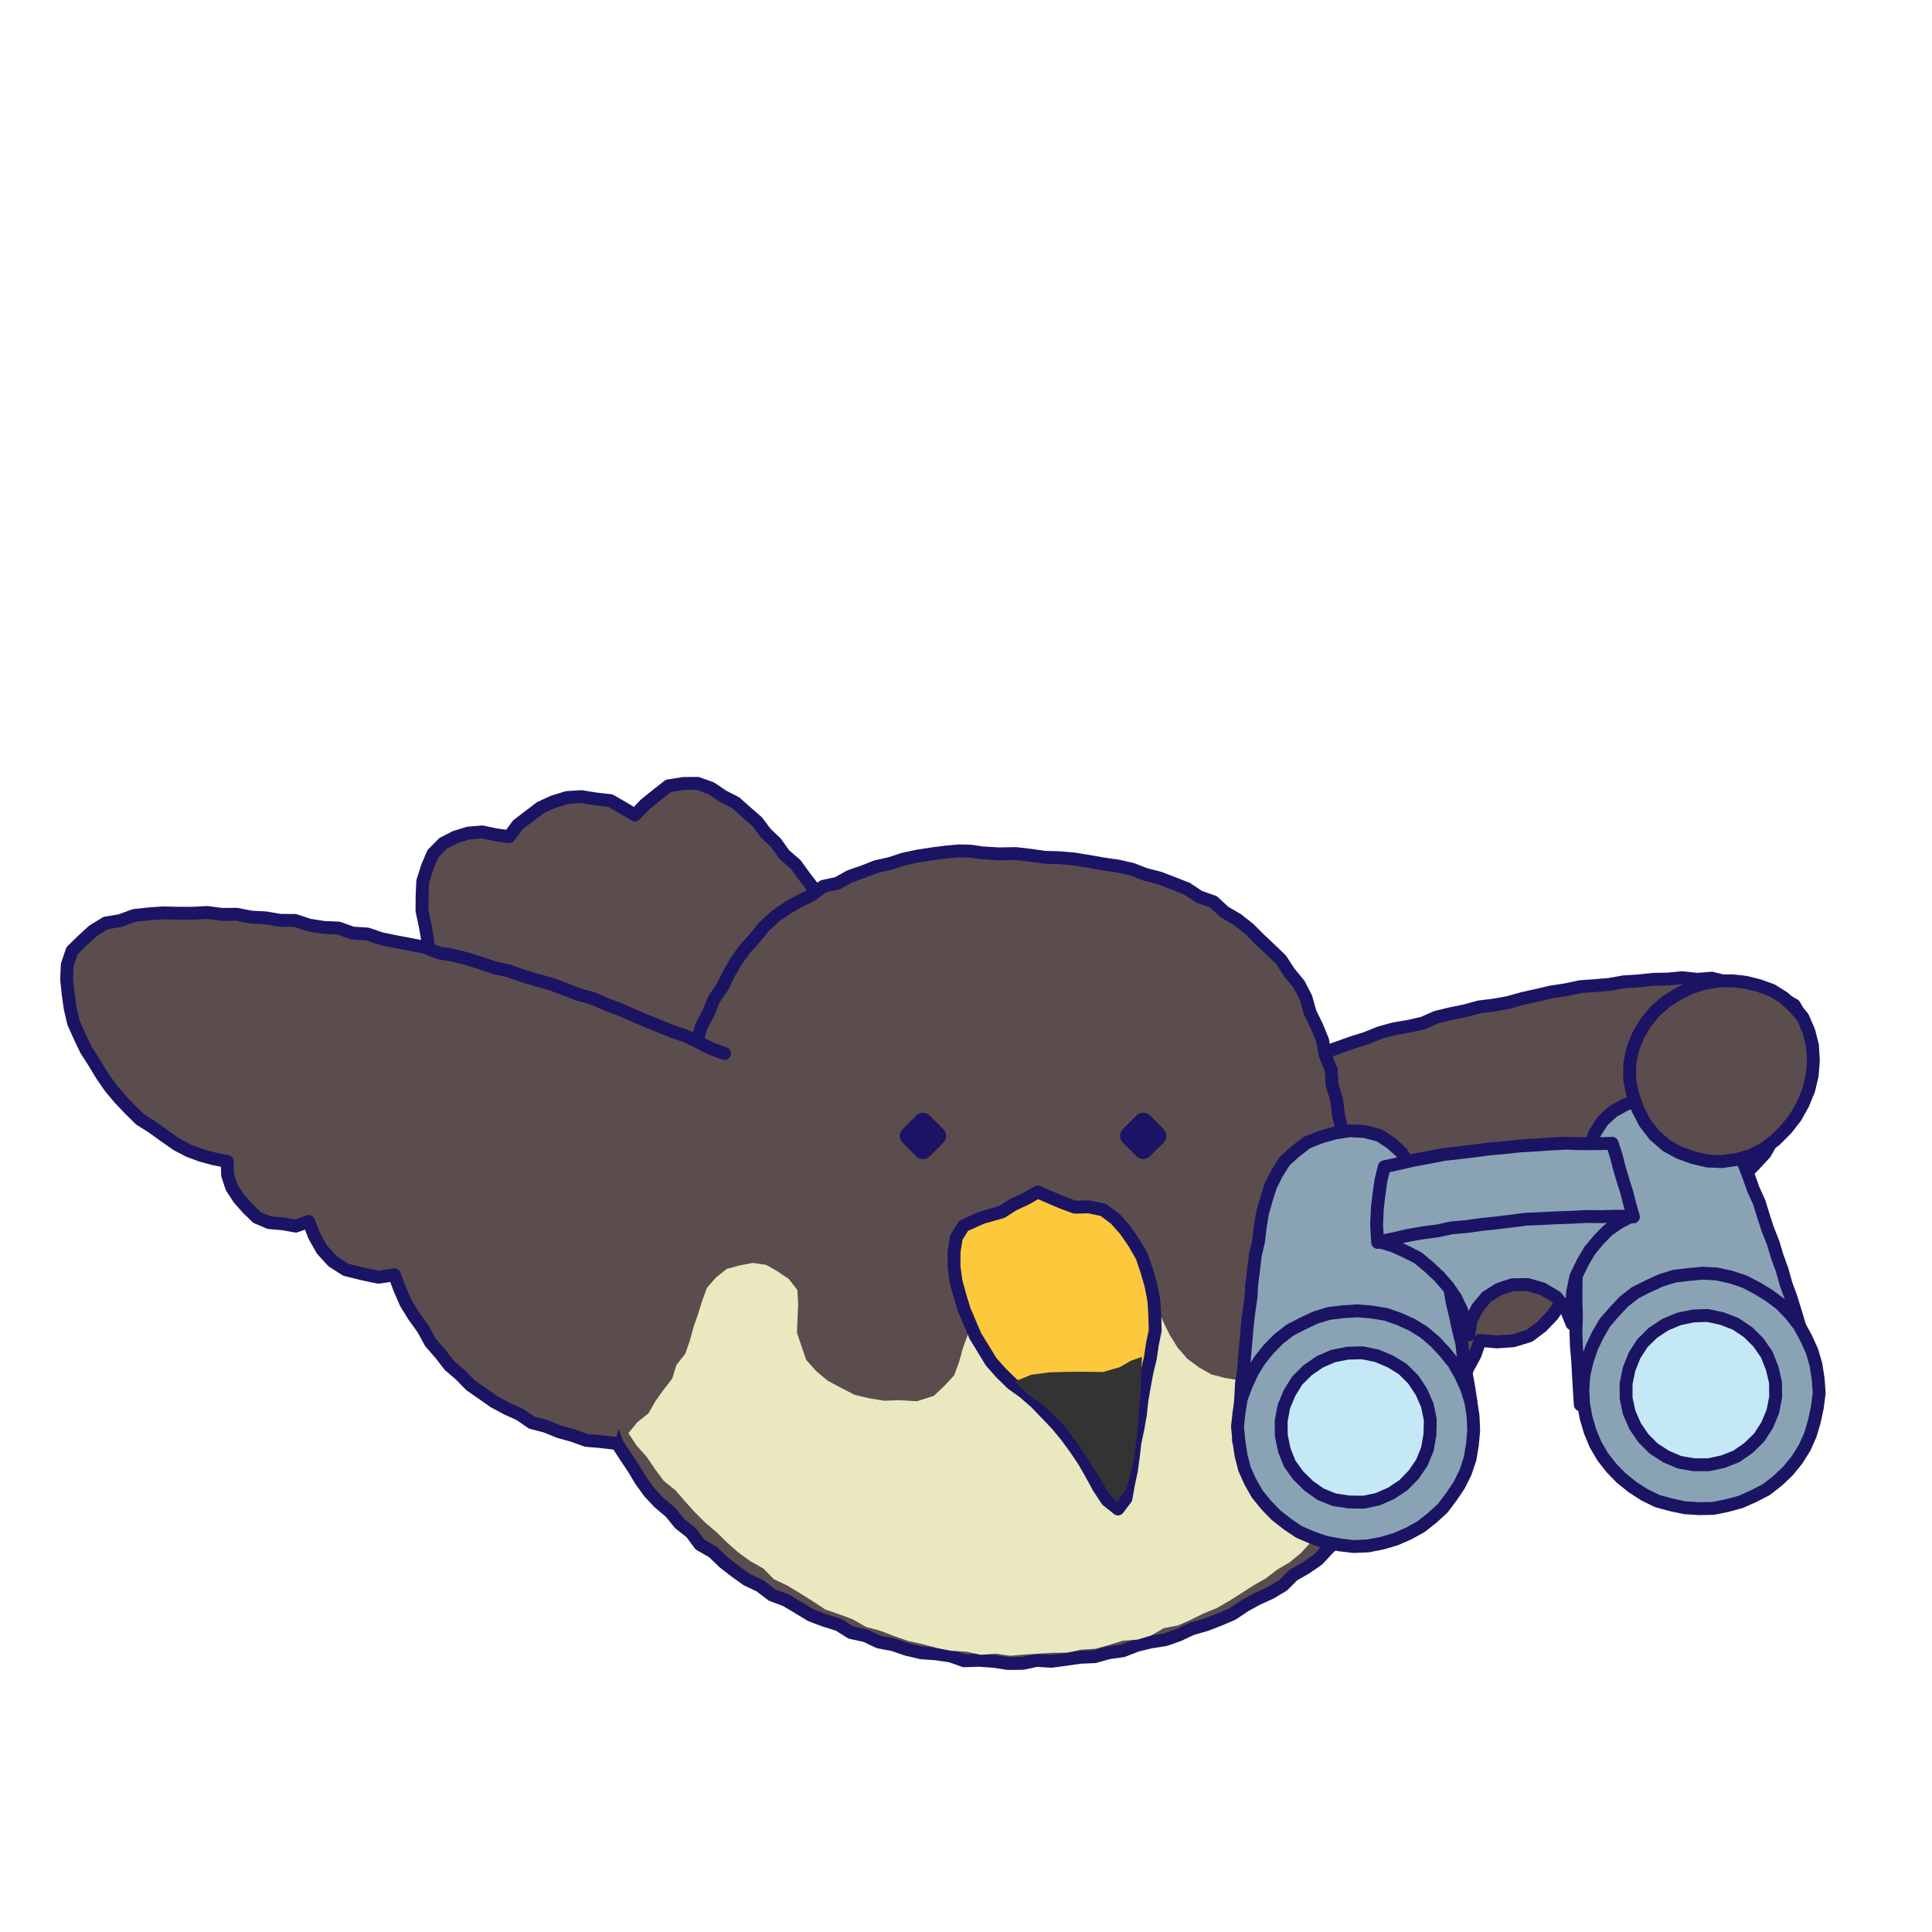 <svg width="150" height="150" viewBox="0 0 150 150" fill="none" xmlns="http://www.w3.org/2000/svg">
<path d="M89.34 86.926L90.4 86.606L91.34 86.026L92.34 85.576L93.39 85.226L94.39 84.746L95.38 84.276L96.44 83.936L97.47 83.536L98.54 83.146L99.61 82.766L100.69 82.426L101.75 82.016L102.84 81.716L103.91 81.326L104.98 80.946L106.07 80.606L107.13 80.176L108.22 79.876L109.35 79.686L110.46 79.436L111.51 78.976L112.62 78.706L113.74 78.476L114.84 78.176L115.98 78.036L117.1 77.836L118.2 77.526L119.32 77.276L120.43 77.016L121.56 76.846L122.68 76.606L123.82 76.526L124.96 76.426L126.08 76.226L127.22 76.156L128.35 76.036L129.48 76.016L130.62 75.906L131.76 76.036L132.9 75.946L134.02 76.226L135.16 76.236L136.26 76.526L137.34 76.916L138.32 77.476L139.31 78.036L139.87 79.016L140.34 80.056L140.55 81.186L140.46 82.336L140.16 83.446L139.8 84.526L139.48 85.636L138.93 86.646L138.36 87.646L137.61 88.526L137.05 89.526L136.27 90.376L135.46 91.186L134.69 92.036L133.74 92.706L132.82 93.386L131.87 94.036L130.87 94.326L129.93 94.766L128.95 95.076L127.92 95.286L127.9 96.366L127.57 97.336L127.07 98.216L126.5 99.076L125.65 99.696L124.69 100.106L123.67 100.296L122.64 100.196L121.64 100.116L121.2 101.156L120.52 102.136L119.69 102.996L118.73 103.716L117.49 104.096L116.21 104.186L114.92 104.066L114.52 105.196L113.95 106.246L113.52 107.376L112.9 108.406L112.09 109.306L111.35 110.246L110.59 111.056L109.86 111.906L109.05 112.676L108.08 113.236L107.2 113.916L106.27 114.536L105.32 115.116L104.28 115.536L103.25 115.946L102.21 116.366L101.13 116.636L100.02 116.786L98.95 117.026L97.87 117.256" fill="#5B4D4D"/>
<path d="M89.34 86.926L90.4 86.606L91.34 86.026L92.34 85.576L93.39 85.226L94.39 84.746L95.38 84.276L96.44 83.936L97.47 83.536L98.54 83.146L99.61 82.766L100.69 82.426L101.75 82.016L102.84 81.716L103.91 81.326L104.98 80.946L106.07 80.606L107.13 80.176L108.22 79.876L109.35 79.686L110.46 79.436L111.51 78.976L112.62 78.706L113.74 78.476L114.84 78.176L115.98 78.036L117.1 77.836L118.2 77.526L119.32 77.276L120.43 77.016L121.56 76.846L122.68 76.606L123.82 76.526L124.96 76.426L126.08 76.226L127.22 76.156L128.35 76.036L129.48 76.016L130.62 75.906L131.76 76.036L132.9 75.946L134.02 76.226L135.16 76.236L136.26 76.526L137.34 76.916L138.32 77.476L139.31 78.036L139.87 79.016L140.34 80.056L140.55 81.186L140.46 82.336L140.16 83.446L139.8 84.526L139.48 85.636L138.93 86.646L138.36 87.646L137.61 88.526L137.05 89.526L136.27 90.376L135.46 91.186L134.69 92.036L133.74 92.706L132.82 93.386L131.87 94.036L130.87 94.326L129.93 94.766L128.95 95.076L127.92 95.286L127.9 96.366L127.57 97.336L127.07 98.216L126.5 99.076L125.65 99.696L124.69 100.106L123.67 100.296L122.64 100.196L121.64 100.116L121.2 101.156L120.52 102.136L119.69 102.996L118.73 103.716L117.49 104.096L116.21 104.186L114.92 104.066L114.52 105.196L113.95 106.246L113.52 107.376L112.9 108.406L112.09 109.306L111.35 110.246L110.59 111.056L109.86 111.906L109.05 112.676L108.08 113.236L107.2 113.916L106.27 114.536L105.32 115.116L104.28 115.536L103.25 115.946L102.21 116.366L101.13 116.636L100.02 116.786L98.95 117.026L97.87 117.256" stroke="#1B1464" stroke-linecap="round" stroke-linejoin="round"/>
<path d="M88.382 94.1L88.292 95.23L88.262 96.34L88.102 97.45L87.632 98.48L87.402 99.6L86.702 100.5L86.132 101.45L85.522 102.39L84.922 103.35L84.172 104.19L83.262 104.87L82.472 105.67L81.772 106.56L80.902 107.27L80.012 107.95L79.172 108.7L78.222 109.32L77.382 110.07L76.482 110.73L75.572 111.4L74.692 112.08L73.832 112.8L72.832 113.32L71.992 114.05L71.092 114.71L70.132 115.27L69.182 115.85L68.242 116.43L67.272 116.96L66.252 117.4L65.162 117.64L64.012 117.63L62.872 117.66L61.722 117.57L60.652 117.17L59.532 116.88L58.472 116.44L57.552 115.75L56.612 115.11L55.612 114.54L54.762 113.78L53.892 113.04L53.012 112.3L52.322 111.38L51.412 110.66L50.662 109.8L49.972 108.88L49.302 107.95L48.692 106.98L48.022 106.06L47.362 105.13L46.602 104.26L46.062 103.24L45.532 102.23L44.862 101.29L44.282 100.3L43.782 99.27L43.252 98.26L42.662 97.28L42.182 96.24L41.492 95.3L40.982 94.28L40.642 93.17L39.992 92.21L39.522 91.17L39.032 90.13L38.762 89L38.142 88.02L37.692 86.98L37.302 85.91L36.852 84.87L36.452 83.81L35.962 82.78L35.662 81.68L35.212 80.63L34.842 79.56L34.432 78.49L34.232 77.37L33.972 76.26L33.662 75.17L33.262 74.1L33.202 72.95L33.002 71.83L32.762 70.71L32.772 69.56L32.822 68.42L33.172 67.32L33.612 66.28L34.412 65.47L35.352 64.99L36.362 64.68L37.432 64.59L38.482 64.81L39.532 64.96L40.192 64.05L41.072 63.38L41.952 62.71L42.952 62.25L44.022 61.92L45.142 61.85L46.252 62.03L47.392 62.16L48.382 62.73L49.302 63.28L50.082 62.46L50.972 61.74L51.902 61.01L53.062 60.83L54.152 60.82L55.202 61.19L56.112 61.81L57.112 62.32L57.942 63.06L58.782 63.79L59.452 64.68L60.252 65.45L60.902 66.36L61.772 67.11L62.432 68.02L63.122 68.92L63.752 69.85L64.312 70.83L64.782 71.86L65.352 72.83L65.882 73.82L66.522 74.75L66.942 75.79L67.432 76.81L68.182 77.65L69.052 78.36L70.032 78.9L71.182 79.15L72.322 79.37L73.482 79.5L74.642 79.56L75.782 79.83L76.902 80.15L77.942 80.67L78.812 81.44L79.332 82.29L79.782 83.16L80.152 84.1L81.122 84.68L82.022 85.34L82.902 86.01L83.792 86.68L84.682 87.36L85.442 88.19L86.152 89.05L86.782 89.97L87.302 90.96L87.692 92L88.032 93.04L88.382 94.1Z" fill="#5B4D4D"/>
<path d="M88.382 94.1L88.292 95.23L88.262 96.34L88.102 97.45L87.632 98.48L87.402 99.6L86.702 100.5L86.132 101.45L85.522 102.39L84.922 103.35L84.172 104.19L83.262 104.87L82.472 105.67L81.772 106.56L80.902 107.27L80.012 107.95L79.172 108.7L78.222 109.32L77.382 110.07L76.482 110.73L75.572 111.4L74.692 112.08L73.832 112.8L72.832 113.32L71.992 114.05L71.092 114.71L70.132 115.27L69.182 115.85L68.242 116.43L67.272 116.96L66.252 117.4L65.162 117.64L64.012 117.63L62.872 117.66L61.722 117.57L60.652 117.17L59.532 116.88L58.472 116.44L57.552 115.75L56.612 115.11L55.612 114.54L54.762 113.78L53.892 113.04L53.012 112.3L52.322 111.38L51.412 110.66L50.662 109.8L49.972 108.88L49.302 107.95L48.692 106.98L48.022 106.06L47.362 105.13L46.602 104.26L46.062 103.24L45.532 102.23L44.862 101.29L44.282 100.3L43.782 99.27L43.252 98.26L42.662 97.28L42.182 96.24L41.492 95.3L40.982 94.28L40.642 93.17L39.992 92.21L39.522 91.17L39.032 90.13L38.762 89L38.142 88.02L37.692 86.98L37.302 85.91L36.852 84.87L36.452 83.81L35.962 82.78L35.662 81.68L35.212 80.63L34.842 79.56L34.432 78.49L34.232 77.37L33.972 76.26L33.662 75.17L33.262 74.1L33.202 72.95L33.002 71.83L32.762 70.71L32.772 69.56L32.822 68.42L33.172 67.32L33.612 66.28L34.412 65.47L35.352 64.99L36.362 64.68L37.432 64.59L38.482 64.81L39.532 64.96L40.192 64.05L41.072 63.38L41.952 62.71L42.952 62.25L44.022 61.92L45.142 61.85L46.252 62.03L47.392 62.16L48.382 62.73L49.302 63.28L50.082 62.46L50.972 61.74L51.902 61.01L53.062 60.83L54.152 60.82L55.202 61.19L56.112 61.81L57.112 62.32L57.942 63.06L58.782 63.79L59.452 64.68L60.252 65.45L60.902 66.36L61.772 67.11L62.432 68.02L63.122 68.92L63.752 69.85L64.312 70.83L64.782 71.86L65.352 72.83L65.882 73.82L66.522 74.75L66.942 75.79L67.432 76.81L68.182 77.65L69.052 78.36L70.032 78.9L71.182 79.15L72.322 79.37L73.482 79.5L74.642 79.56L75.782 79.83L76.902 80.15L77.942 80.67L78.812 81.44L79.332 82.29L79.782 83.16L80.152 84.1L81.122 84.68L82.022 85.34L82.902 86.01L83.792 86.68L84.682 87.36L85.442 88.19L86.152 89.05L86.782 89.97L87.302 90.96L87.692 92L88.032 93.04L88.382 94.1Z" stroke="#1B1464" stroke-linecap="round" stroke-linejoin="round"/>
<path d="M108.479 110.712L108.419 111.852L108.019 112.903L107.549 113.922L107.259 115.022L106.699 115.992L106.019 116.892L105.319 117.763L104.689 118.693L103.899 119.492L103.089 120.263L102.319 121.092L101.389 121.733L100.409 122.292L99.609 123.092L98.639 123.672L97.619 124.132L96.639 124.672L95.699 125.303L94.659 125.752L93.609 126.153L92.529 126.462L91.509 126.943L90.449 127.312L89.329 127.483L88.239 127.752L87.189 128.163L86.069 128.322L84.989 128.623L83.859 128.672L82.749 128.833L81.629 128.983L80.499 128.913L79.389 129.142L78.269 129.153L77.139 128.983L76.009 128.903L74.869 128.943L73.779 128.562L72.659 128.403L71.519 128.322L70.419 128.062L69.339 127.693L68.219 127.483L67.189 126.992L66.069 126.752L65.099 126.142L64.009 125.803L62.949 125.403L61.979 124.812L60.999 124.233L59.929 123.833L59.019 123.132L57.989 122.642L57.069 121.983L56.169 121.282L55.349 120.492L54.349 119.922L53.659 118.992L52.769 118.292L52.059 117.413L51.179 116.672L50.399 115.842L49.739 114.922L49.149 113.943L48.519 113.002L47.899 112.053L47.519 110.972L47.019 109.952L46.739 108.852L46.379 107.782L46.279 106.653L46.119 105.532L46.039 104.403L46.429 103.342L46.579 102.233L46.819 101.142L47.179 100.083L47.659 99.062L48.069 98.022L48.449 96.972L48.739 95.892L49.029 94.802L49.489 93.772L49.709 92.632L50.059 91.532L50.609 90.502L50.899 89.392L51.369 88.332L51.579 87.192L52.069 86.142L52.379 85.032L52.819 83.972L53.289 82.912L53.709 81.843L54.129 80.782L54.459 79.672L54.999 78.653L55.429 77.582L56.089 76.623L56.589 75.603L57.169 74.603L57.839 73.672L58.609 72.823L59.329 71.933L60.169 71.162L61.109 70.502L62.059 69.972L63.029 69.483L63.919 68.812L65.009 68.582L65.969 68.043L67.009 67.683L68.029 67.282L69.099 67.043L70.139 66.703L71.219 66.472L72.299 66.302L73.379 66.162L74.459 66.062L75.349 66.082L76.229 66.213L77.539 66.293L78.869 66.272L79.999 66.403L81.119 66.562L82.259 66.593L83.399 66.692L84.519 66.873L85.639 67.073L86.769 67.233L87.879 67.483L88.939 67.892L90.039 68.172L91.099 68.582L92.149 68.993L93.099 69.623L94.209 70.013L95.069 70.812L96.069 71.392L96.979 72.112L97.799 72.933L98.629 73.713L99.459 74.513L100.099 75.502L100.859 76.422L101.399 77.472L101.719 78.623L102.239 79.683L102.689 80.782L102.899 81.953L103.349 83.052L103.429 84.252L103.779 85.392L103.919 86.562L104.189 87.703L104.359 88.862L104.699 89.993L104.869 91.153L104.929 92.332L105.039 93.493L105.249 94.653L105.489 95.812V97.002L105.609 98.153L106.139 99.082L106.629 100.072L107.159 101.042L107.459 102.112L107.869 103.132L108.169 104.182L108.309 105.282L108.699 106.333L108.759 107.432L108.689 108.532L108.729 109.642L108.479 110.712Z" fill="#5B4D4D"/>
<path d="M108.479 110.712L108.419 111.852L108.019 112.903L107.549 113.922L107.259 115.022L106.699 115.992L106.019 116.892L105.319 117.763L104.689 118.693L103.899 119.492L103.089 120.263L102.319 121.092L101.389 121.733L100.409 122.292L99.609 123.092L98.639 123.672L97.619 124.132L96.639 124.672L95.699 125.303L94.659 125.752L93.609 126.153L92.529 126.462L91.509 126.943L90.449 127.312L89.329 127.483L88.239 127.752L87.189 128.163L86.069 128.322L84.989 128.623L83.859 128.672L82.749 128.833L81.629 128.983L80.499 128.913L79.389 129.142L78.269 129.153L77.139 128.983L76.009 128.903L74.869 128.943L73.779 128.562L72.659 128.403L71.519 128.322L70.419 128.062L69.339 127.693L68.219 127.483L67.189 126.992L66.069 126.752L65.099 126.142L64.009 125.803L62.949 125.403L61.979 124.812L60.999 124.233L59.929 123.833L59.019 123.132L57.989 122.642L57.069 121.983L56.169 121.282L55.349 120.492L54.349 119.922L53.659 118.992L52.769 118.292L52.059 117.413L51.179 116.672L50.399 115.842L49.739 114.922L49.149 113.943L48.519 113.002L47.899 112.053L47.519 110.972L47.019 109.952L46.739 108.852L46.379 107.782L46.279 106.653L46.119 105.532L46.039 104.403L46.429 103.342L46.579 102.233L46.819 101.142L47.179 100.083L47.659 99.062L48.069 98.022L48.449 96.972L48.739 95.892L49.029 94.802L49.489 93.772L49.709 92.632L50.059 91.532L50.609 90.502L50.899 89.392L51.369 88.332L51.579 87.192L52.069 86.142L52.379 85.032L52.819 83.972L53.289 82.912L53.709 81.843L54.129 80.782L54.459 79.672L54.999 78.653L55.429 77.582L56.089 76.623L56.589 75.603L57.169 74.603L57.839 73.672L58.609 72.823L59.329 71.933L60.169 71.162L61.109 70.502L62.059 69.972L63.029 69.483L63.919 68.812L65.009 68.582L65.969 68.043L67.009 67.683L68.029 67.282L69.099 67.043L70.139 66.703L71.219 66.472L72.299 66.302L73.379 66.162L74.459 66.062L75.349 66.082L76.229 66.213L77.539 66.293L78.869 66.272L79.999 66.403L81.119 66.562L82.259 66.593L83.399 66.692L84.519 66.873L85.639 67.073L86.769 67.233L87.879 67.483L88.939 67.892L90.039 68.172L91.099 68.582L92.149 68.993L93.099 69.623L94.209 70.013L95.069 70.812L96.069 71.392L96.979 72.112L97.799 72.933L98.629 73.713L99.459 74.513L100.099 75.502L100.859 76.422L101.399 77.472L101.719 78.623L102.239 79.683L102.689 80.782L102.899 81.953L103.349 83.052L103.429 84.252L103.779 85.392L103.919 86.562L104.189 87.703L104.359 88.862L104.699 89.993L104.869 91.153L104.929 92.332L105.039 93.493L105.249 94.653L105.489 95.812V97.002L105.609 98.153L106.139 99.082L106.629 100.072L107.159 101.042L107.459 102.112L107.869 103.132L108.169 104.182L108.309 105.282L108.699 106.333L108.759 107.432L108.689 108.532L108.729 109.642L108.479 110.712Z" stroke="#1B1464" stroke-linecap="round" stroke-linejoin="round"/>
<path d="M56.252 81.794L55.212 81.414L54.232 80.914L53.242 80.434L52.192 80.084L51.172 79.664L50.152 79.254L49.132 78.814L48.122 78.374L47.062 77.974L46.022 77.514L44.922 77.214L43.862 76.804L42.802 76.404L41.702 76.104L40.612 75.774L39.542 75.394L38.422 75.144L37.352 74.784L36.272 74.444L35.162 74.164L34.042 73.974L32.972 73.544L31.852 73.324L30.732 73.114L29.612 72.884L28.522 72.514L27.372 72.444L26.282 72.054L25.132 72.004L24.002 71.824L22.912 71.464L21.752 71.454L20.632 71.264L19.492 71.204L18.372 70.984L17.232 70.994L16.102 70.844L14.962 70.904H13.822L12.682 70.874L11.552 70.954L10.422 71.074L9.342 71.474L8.212 71.664L7.232 72.264L6.402 73.024L5.592 73.814L5.222 74.904L5.172 76.044L5.292 77.174L5.452 78.304L5.712 79.414L6.182 80.464L6.672 81.494L7.292 82.464L7.882 83.444L8.542 84.394L9.272 85.274L10.062 86.104L10.882 86.914L11.862 87.534L12.792 88.204L13.732 88.864L14.652 89.344L15.622 89.704L16.622 89.974L17.642 90.174L17.672 91.234L17.992 92.204L18.552 93.054L19.212 93.804L19.952 94.524L20.902 94.924L21.932 95.014L22.962 95.194L23.962 94.834L24.422 95.994L25.012 97.034L25.832 97.934L26.852 98.584L28.102 98.894L29.382 99.164L30.622 98.974L31.032 100.074L31.512 101.174L32.142 102.194L32.842 103.164L33.422 104.224L34.212 105.134L34.892 106.014L35.742 106.744L36.522 107.544L37.442 108.184L38.352 108.824L39.332 109.354L40.352 109.814L41.282 110.454L42.362 110.734L43.392 111.154L44.472 111.454L45.522 111.834L46.632 111.924L47.722 112.054" fill="#5B4D4D"/>
<path d="M56.252 81.794L55.212 81.414L54.232 80.914L53.242 80.434L52.192 80.084L51.172 79.664L50.152 79.254L49.132 78.814L48.122 78.374L47.062 77.974L46.022 77.514L44.922 77.214L43.862 76.804L42.802 76.404L41.702 76.104L40.612 75.774L39.542 75.394L38.422 75.144L37.352 74.784L36.272 74.444L35.162 74.164L34.042 73.974L32.972 73.544L31.852 73.324L30.732 73.114L29.612 72.884L28.522 72.514L27.372 72.444L26.282 72.054L25.132 72.004L24.002 71.824L22.912 71.464L21.752 71.454L20.632 71.264L19.492 71.204L18.372 70.984L17.232 70.994L16.102 70.844L14.962 70.904H13.822L12.682 70.874L11.552 70.954L10.422 71.074L9.342 71.474L8.212 71.664L7.232 72.264L6.402 73.024L5.592 73.814L5.222 74.904L5.172 76.044L5.292 77.174L5.452 78.304L5.712 79.414L6.182 80.464L6.672 81.494L7.292 82.464L7.882 83.444L8.542 84.394L9.272 85.274L10.062 86.104L10.882 86.914L11.862 87.534L12.792 88.204L13.732 88.864L14.652 89.344L15.622 89.704L16.622 89.974L17.642 90.174L17.672 91.234L17.992 92.204L18.552 93.054L19.212 93.804L19.952 94.524L20.902 94.924L21.932 95.014L22.962 95.194L23.962 94.834L24.422 95.994L25.012 97.034L25.832 97.934L26.852 98.584L28.102 98.894L29.382 99.164L30.622 98.974L31.032 100.074L31.512 101.174L32.142 102.194L32.842 103.164L33.422 104.224L34.212 105.134L34.892 106.014L35.742 106.744L36.522 107.544L37.442 108.184L38.352 108.824L39.332 109.354L40.352 109.814L41.282 110.454L42.362 110.734L43.392 111.154L44.472 111.454L45.522 111.834L46.632 111.924L47.722 112.054" stroke="#1B1464" stroke-linecap="round" stroke-linejoin="round"/>
<path d="M104.099 97.821L104.739 98.761L105.269 99.821L105.799 100.881L106.199 101.991L106.709 103.071L107.039 104.221L107.239 105.391L107.549 106.551L107.599 107.741L107.709 108.931L107.609 110.131L107.459 111.291L107.109 112.401L106.779 113.531L106.139 114.511L105.609 115.551L104.929 116.501L104.219 117.431L103.399 118.251L102.669 119.161L101.729 119.781L100.979 120.601L100.119 121.301L99.159 121.871L98.279 122.541L97.319 123.091L96.389 123.691L95.449 124.281L94.489 124.841L93.459 125.261L92.469 125.751L91.449 126.201L90.349 126.411L89.369 126.981L88.309 127.301L87.179 127.381L86.119 127.711L85.049 128.011L83.939 128.081L82.849 128.311L81.739 128.321L80.629 128.391L79.519 128.461L78.409 128.551L77.299 128.391L76.149 128.481L75.009 128.231L73.859 128.171L72.729 127.951L71.619 127.651L70.499 127.401L69.409 127.021L68.339 126.611L67.229 126.311L66.219 125.731L65.149 125.331L64.059 124.951L63.089 124.311L62.119 123.701L61.139 123.111L60.089 122.611L59.269 121.781L58.259 121.211L57.329 120.541L56.469 119.781L55.649 118.971L54.769 118.231L53.959 117.421L53.189 116.571L52.439 115.701L51.529 114.971L50.839 114.041L50.199 113.091L49.429 112.241L48.789 111.271L49.479 110.421L50.349 109.731L50.889 108.781L51.519 107.901L52.189 107.041L52.519 105.981L53.199 105.111L53.559 104.091L53.839 103.061L54.189 102.041L54.509 101.021L54.879 100.001L55.589 99.181L56.419 98.521L57.409 98.251L58.439 98.051L59.479 98.201L60.389 98.721L61.229 99.291L61.909 100.151L61.969 101.261L61.919 102.361L61.879 103.471L62.229 104.521L62.589 105.571L63.369 106.451L64.269 107.201L65.299 107.751L66.339 108.291L67.479 108.561L68.639 108.751L69.809 108.711L71.199 108.791L72.509 108.371L73.319 107.601L74.079 106.781L74.469 105.721L74.769 104.641L75.159 103.571L75.189 102.431L75.469 101.331L76.009 100.331L76.619 99.421L77.459 98.741L78.499 98.581L79.569 98.591L80.649 98.471L81.879 98.581L83.099 98.621L84.319 98.571H85.539L86.769 98.511L87.809 98.971L88.719 99.661L89.339 100.611L89.869 101.601L90.319 102.631L90.819 103.641L91.419 104.611L92.159 105.471L93.069 106.151L94.049 106.711L95.089 106.981L96.159 107.161L97.229 106.961L98.279 106.771L99.209 106.261L100.089 105.651L100.389 104.541L100.579 103.411L100.519 102.251L100.289 101.111L100.529 99.991L100.939 98.941L101.909 98.311L102.969 97.781L104.099 97.821Z" fill="#E9E8BF"/>
<path d="M71.659 87.148L70.613 88.195L71.66 89.242L72.706 88.195L71.659 87.148Z" fill="black"/>
<path d="M71.659 87.148L70.613 88.195L71.66 89.242L72.706 88.195L71.659 87.148Z" stroke="#1B1464" stroke-width="1.5" stroke-linecap="round" stroke-linejoin="round"/>
<path d="M88.761 87.141L87.715 88.188L88.761 89.234L89.808 88.188L88.761 87.141Z" fill="black"/>
<path d="M88.761 87.141L87.715 88.188L88.761 89.234L89.808 88.188L88.761 87.141Z" stroke="#1B1464" stroke-width="1.5" stroke-linecap="round" stroke-linejoin="round"/>
<path d="M86.8 117.157L85.96 116.487L85.31 115.507L84.75 114.477L84.16 113.447L83.5 112.467L82.8 111.507L82.05 110.597L81.24 109.747L80.42 108.897L79.53 108.117L78.57 107.427L77.73 106.607L76.95 105.727L76.34 104.727L75.74 103.747L75.29 102.707L74.85 101.657L74.52 100.567L74.22 99.467L74.07 98.327V97.197L74.25 96.077L74.82 95.167L76.23 94.537L77.78 94.097L78.69 93.517L79.66 93.067L80.57 92.547L81.52 92.957L82.48 93.367L83.46 93.727L84.54 93.697L85.66 93.937L86.61 94.647L87.39 95.537L88.06 96.517L88.66 97.557L89.04 98.687L89.37 99.827L89.59 101.007L89.66 102.197L89.69 103.297L89.47 104.367L89.31 105.457L89.05 106.527L88.85 107.607L88.66 108.697L88.54 109.807L88.35 110.897L88.12 111.977L87.99 113.077L87.84 114.177L87.61 115.257L87.42 116.337L86.8 117.157Z" fill="#FBC93B"/>
<path d="M86.8 117.157L85.96 116.487L85.31 115.507L84.75 114.477L84.16 113.447L83.5 112.467L82.8 111.507L82.05 110.597L81.24 109.747L80.42 108.897L79.53 108.117L78.57 107.427L77.73 106.607L76.95 105.727L76.34 104.727L75.74 103.747L75.29 102.707L74.85 101.657L74.52 100.567L74.22 99.467L74.07 98.327V97.197L74.25 96.077L74.82 95.167L76.23 94.537L77.78 94.097L78.69 93.517L79.66 93.067L80.57 92.547L81.52 92.957L82.48 93.367L83.46 93.727L84.54 93.697L85.66 93.937L86.61 94.647L87.39 95.537L88.06 96.517L88.66 97.557L89.04 98.687L89.37 99.827L89.59 101.007L89.66 102.197L89.69 103.297L89.47 104.367L89.31 105.457L89.05 106.527L88.85 107.607L88.66 108.697L88.54 109.807L88.35 110.897L88.12 111.977L87.99 113.077L87.84 114.177L87.61 115.257L87.42 116.337L86.8 117.157Z" stroke="#1B1464" stroke-linecap="round" stroke-linejoin="round"/>
<path d="M86.947 106.145L87.782 105.655L88.661 105.344L88.594 106.779L88.561 108.081L88.449 109.361L88.36 110.63L88.216 111.899L88.049 113.167L87.793 114.425L87.437 115.649L86.702 116.606L85.934 115.705L85.322 114.625L84.643 113.568L83.953 112.511L83.308 111.587L82.618 110.697L81.839 109.884L80.826 108.961L79.702 108.182L78.801 107.247L80.069 106.735L81.505 106.546L82.885 106.512L84.254 106.501L85.634 106.523L86.947 106.145Z" fill="#333333"/>
<path d="M122.542 95.481L122.492 96.611L122.402 97.741L122.372 98.881L122.362 100.011V101.141L122.392 102.271L122.352 103.401L122.392 104.531L122.492 105.661L122.552 106.801L122.622 107.931L122.692 109.061L123.332 108.151L124.052 107.271L124.872 106.481L125.782 105.811L126.722 105.171L127.682 104.571L128.752 104.191L129.832 103.821L130.962 103.671L132.042 103.531L133.142 103.521L134.222 103.671L135.292 103.891L136.312 104.291L137.312 104.701L138.272 105.201L139.222 105.731L140.042 106.451L140.892 107.141L140.612 106.061L140.302 104.991L139.932 103.931L139.692 102.841L139.372 101.771L139.042 100.711L138.662 99.671L138.362 98.591L137.982 97.551L137.662 96.481L137.252 95.451L136.912 94.401L136.582 93.341L136.122 92.321L135.752 91.281L135.352 90.251L134.852 89.261L134.282 88.311L133.662 87.401L132.842 86.651L131.892 86.111L130.812 85.681L129.682 85.421L128.522 85.281L127.362 85.401L126.242 85.731L125.232 86.291L124.432 87.021L123.842 87.941L123.462 88.961L123.232 90.031L123.032 91.111L122.862 92.201L122.752 93.291L122.602 94.381L122.542 95.481Z" fill="#89A3B5"/>
<path d="M122.542 95.481L122.492 96.611L122.402 97.741L122.372 98.881L122.362 100.011V101.141L122.392 102.271L122.352 103.401L122.392 104.531L122.492 105.661L122.552 106.801L122.622 107.931L122.692 109.061L123.332 108.151L124.052 107.271L124.872 106.481L125.782 105.811L126.722 105.171L127.682 104.571L128.752 104.191L129.832 103.821L130.962 103.671L132.042 103.531L133.142 103.521L134.222 103.671L135.292 103.891L136.312 104.291L137.312 104.701L138.272 105.201L139.222 105.731L140.042 106.451L140.892 107.141L140.612 106.061L140.302 104.991L139.932 103.931L139.692 102.841L139.372 101.771L139.042 100.711L138.662 99.671L138.362 98.591L137.982 97.551L137.662 96.481L137.252 95.451L136.912 94.401L136.582 93.341L136.122 92.321L135.752 91.281L135.352 90.251L134.852 89.261L134.282 88.311L133.662 87.401L132.842 86.651L131.892 86.111L130.812 85.681L129.682 85.421L128.522 85.281L127.362 85.401L126.242 85.731L125.232 86.291L124.432 87.021L123.842 87.941L123.462 88.961L123.232 90.031L123.032 91.111L122.862 92.201L122.752 93.291L122.602 94.381L122.542 95.481Z" stroke="#1B1464" stroke-linecap="round" stroke-linejoin="round"/>
<path d="M111.62 96.639L111.9 97.739L112.23 98.819L112.54 99.909L112.73 101.029L112.99 102.129L113.23 103.229L113.5 104.329L113.62 105.459L113.83 106.579L114.03 107.699L114.2 108.819L114.31 109.939L113.53 109.159L112.63 108.459L111.66 107.879L110.64 107.389L109.59 106.959L108.51 106.589L107.39 106.449L106.25 106.349L105.11 106.379L104.04 106.529L102.98 106.779L101.92 107.069L100.92 107.509L100.02 108.119L99.1 108.699L98.24 109.369L97.49 110.169L96.8 110.999L96.16 111.869L96.23 110.759L96.25 109.639L96.33 108.529L96.39 107.409L96.56 106.309L96.64 105.199L96.74 104.089L96.83 102.979L96.96 101.879L97.12 100.779L97.19 99.669L97.33 98.569L97.46 97.469L97.71 96.389L97.84 95.279L98.02 94.189L98.32 93.129L98.65 92.079L99.15 91.089L99.73 90.159L100.54 89.429L101.46 88.709L102.55 88.279L103.67 87.959L104.82 87.789L105.98 87.859L107.11 88.159L108.02 88.759L108.83 89.499L109.39 90.439L109.85 91.439L110.25 92.459L110.66 93.479L111.02 94.519L111.37 95.569L111.62 96.639Z" fill="#89A3B5"/>
<path d="M111.62 96.639L111.9 97.739L112.23 98.819L112.54 99.909L112.73 101.029L112.99 102.129L113.23 103.229L113.5 104.329L113.62 105.459L113.83 106.579L114.03 107.699L114.2 108.819L114.31 109.939L113.53 109.159L112.63 108.459L111.66 107.879L110.64 107.389L109.59 106.959L108.51 106.589L107.39 106.449L106.25 106.349L105.11 106.379L104.04 106.529L102.98 106.779L101.92 107.069L100.92 107.509L100.02 108.119L99.1 108.699L98.24 109.369L97.49 110.169L96.8 110.999L96.16 111.869L96.23 110.759L96.25 109.639L96.33 108.529L96.39 107.409L96.56 106.309L96.64 105.199L96.74 104.089L96.83 102.979L96.96 101.879L97.12 100.779L97.19 99.669L97.33 98.569L97.46 97.469L97.71 96.389L97.84 95.279L98.02 94.189L98.32 93.129L98.65 92.079L99.15 91.089L99.73 90.159L100.54 89.429L101.46 88.709L102.55 88.279L103.67 87.959L104.82 87.789L105.98 87.859L107.11 88.159L108.02 88.759L108.83 89.499L109.39 90.439L109.85 91.439L110.25 92.459L110.66 93.479L111.02 94.519L111.37 95.569L111.62 96.639Z" stroke="#1B1464" stroke-linecap="round" stroke-linejoin="round"/>
<path d="M114.368 109.943L114.418 111.053L114.318 112.153L114.138 113.243L113.788 114.303L113.298 115.293L112.678 116.213L112.018 117.093L111.198 117.843L110.338 118.523L109.368 119.063L108.358 119.503L107.298 119.813L106.218 120.023L105.108 120.073L104.008 119.943L102.928 119.743L101.888 119.383L100.868 118.943L99.958 118.333L99.088 117.653L98.318 116.863L97.618 116.003L97.068 115.043L96.618 114.033L96.348 112.963L96.188 111.873L96.078 110.763L96.198 109.663L96.378 108.573L96.768 107.543L97.228 106.543L97.808 105.603L98.498 104.743L99.278 103.953L100.148 103.273L101.138 102.763L102.138 102.293L103.188 101.973L104.288 101.843L105.388 101.773L106.488 101.863L107.588 102.043L108.628 102.403L109.638 102.863L110.578 103.443L111.418 104.163L112.168 104.973L112.868 105.833L113.408 106.793L113.868 107.793L114.198 108.853L114.368 109.943Z" fill="#89A3B5"/>
<path d="M114.368 109.943L114.418 111.053L114.318 112.153L114.138 113.243L113.788 114.303L113.298 115.293L112.678 116.213L112.018 117.093L111.198 117.843L110.338 118.523L109.368 119.063L108.358 119.503L107.298 119.813L106.218 120.023L105.108 120.073L104.008 119.943L102.928 119.743L101.888 119.383L100.868 118.943L99.958 118.333L99.088 117.653L98.318 116.863L97.618 116.003L97.068 115.043L96.618 114.033L96.348 112.963L96.188 111.873L96.078 110.763L96.198 109.663L96.378 108.573L96.768 107.543L97.228 106.543L97.808 105.603L98.498 104.743L99.278 103.953L100.148 103.273L101.138 102.763L102.138 102.293L103.188 101.973L104.288 101.843L105.388 101.773L106.488 101.863L107.588 102.043L108.628 102.403L109.638 102.863L110.578 103.443L111.418 104.163L112.168 104.973L112.868 105.833L113.408 106.793L113.868 107.793L114.198 108.853L114.368 109.943Z" stroke="#1B1464" stroke-linecap="round" stroke-linejoin="round"/>
<path d="M111.049 110.231L111.019 111.371L110.829 112.491L110.399 113.551L109.759 114.491L108.959 115.311L108.009 115.941L106.969 116.401L105.859 116.631L104.719 116.611L103.589 116.441L102.529 116.011L101.599 115.351L100.789 114.551L100.129 113.631L99.709 112.571L99.479 111.451L99.469 110.321L99.679 109.201L100.119 108.151L100.719 107.181L101.529 106.381L102.469 105.731L103.509 105.281L104.629 105.061L105.779 105.031L106.899 105.261L107.949 105.701L108.919 106.301L109.729 107.111L110.359 108.061L110.819 109.111L111.049 110.231Z" fill="#C5E8F7"/>
<path d="M111.049 110.231L111.019 111.371L110.829 112.491L110.399 113.551L109.759 114.491L108.959 115.311L108.009 115.941L106.969 116.401L105.859 116.631L104.719 116.611L103.589 116.441L102.529 116.011L101.599 115.351L100.789 114.551L100.129 113.631L99.709 112.571L99.479 111.451L99.469 110.321L99.679 109.201L100.119 108.151L100.719 107.181L101.529 106.381L102.469 105.731L103.509 105.281L104.629 105.061L105.779 105.031L106.899 105.261L107.949 105.701L108.919 106.301L109.729 107.111L110.359 108.061L110.819 109.111L111.049 110.231Z" stroke="#1B1464" stroke-linecap="round" stroke-linejoin="round"/>
<path d="M141.161 107.052L141.241 108.152L141.101 109.252L140.871 110.332L140.561 111.392L140.111 112.402L139.521 113.342L138.821 114.202L138.021 114.962L137.151 115.642L136.171 116.152L135.161 116.602L134.101 116.892L133.021 117.112L131.911 117.132L130.811 117.062L129.731 116.832L128.671 116.542L127.671 116.052L126.741 115.452L125.881 114.762L125.111 113.972L124.431 113.102L123.871 112.142L123.451 111.122L123.141 110.062L122.941 108.972L122.891 107.872L122.971 106.762L123.221 105.692L123.571 104.642L124.051 103.642L124.601 102.692L125.321 101.862L126.081 101.052L126.951 100.372L127.941 99.872L128.941 99.412L130.001 99.082L131.101 98.952L132.201 98.852L133.301 98.912L134.391 99.152L135.441 99.502L136.421 100.012L137.351 100.582L138.241 101.242L139.011 102.042L139.691 102.912L140.221 103.882L140.681 104.892L140.991 105.952L141.161 107.052Z" fill="#89A3B5"/>
<path d="M141.161 107.052L141.241 108.152L141.101 109.252L140.871 110.332L140.561 111.392L140.111 112.402L139.521 113.342L138.821 114.202L138.021 114.962L137.151 115.642L136.171 116.152L135.161 116.602L134.101 116.892L133.021 117.112L131.911 117.132L130.811 117.062L129.731 116.832L128.671 116.542L127.671 116.052L126.741 115.452L125.881 114.762L125.111 113.972L124.431 113.102L123.871 112.142L123.451 111.122L123.141 110.062L122.941 108.972L122.891 107.872L122.971 106.762L123.221 105.692L123.571 104.642L124.051 103.642L124.601 102.692L125.321 101.862L126.081 101.052L126.951 100.372L127.941 99.872L128.941 99.412L130.001 99.082L131.101 98.952L132.201 98.852L133.301 98.912L134.391 99.152L135.441 99.502L136.421 100.012L137.351 100.582L138.241 101.242L139.011 102.042L139.691 102.912L140.221 103.882L140.681 104.892L140.991 105.952L141.161 107.052Z" stroke="#1B1464" stroke-linecap="round" stroke-linejoin="round"/>
<path d="M137.85 107.333L137.86 108.473L137.64 109.603L137.2 110.653L136.58 111.613L135.76 112.413L134.83 113.063L133.77 113.483L132.66 113.723H131.52L130.4 113.533L129.35 113.083L128.39 112.463L127.59 111.663L126.95 110.723L126.49 109.673L126.25 108.563V107.413L126.48 106.303L126.9 105.243L127.52 104.283L128.33 103.483L129.28 102.853L130.32 102.413L131.44 102.173L132.58 102.133L133.69 102.373L134.76 102.783L135.71 103.423L136.52 104.223L137.17 105.163L137.59 106.223L137.85 107.333Z" fill="#C5E8F7"/>
<path d="M137.85 107.333L137.86 108.473L137.64 109.603L137.2 110.653L136.58 111.613L135.76 112.413L134.83 113.063L133.77 113.483L132.66 113.723H131.52L130.4 113.533L129.35 113.083L128.39 112.463L127.59 111.663L126.95 110.723L126.49 109.673L126.25 108.563V107.413L126.48 106.303L126.9 105.243L127.52 104.283L128.33 103.483L129.28 102.853L130.32 102.413L131.44 102.173L132.58 102.133L133.69 102.373L134.76 102.783L135.71 103.423L136.52 104.223L137.17 105.163L137.59 106.223L137.85 107.333Z" stroke="#1B1464" stroke-linecap="round" stroke-linejoin="round"/>
<path d="M126.009 91.648L126.309 92.588L126.549 93.538L126.819 94.478L125.709 94.518L124.629 94.568L123.549 94.668L122.459 94.698L121.359 94.768L120.279 94.868L119.189 94.988L118.099 95.058L116.999 95.128L115.879 95.238L114.749 95.378L113.629 95.498L112.509 95.638L111.399 95.798L110.289 95.958L109.169 96.088L108.059 96.308L106.959 96.458L106.879 95.118L106.939 93.768L107.069 92.688L107.219 91.628L107.479 90.588L108.619 90.338L109.779 90.068L110.949 89.858L112.119 89.628L113.299 89.498L114.479 89.358L115.659 89.198L116.849 89.098L118.029 88.968L119.219 88.898L120.399 88.818L121.589 88.758L122.779 88.798H123.959L125.169 88.768L125.479 89.728L125.729 90.698L126.009 91.648Z" fill="#89A3B5"/>
<path d="M126.009 91.648L126.309 92.588L126.549 93.538L126.819 94.478L125.709 94.518L124.629 94.568L123.549 94.668L122.459 94.698L121.359 94.768L120.279 94.868L119.189 94.988L118.099 95.058L116.999 95.128L115.879 95.238L114.749 95.378L113.629 95.498L112.509 95.638L111.399 95.798L110.289 95.958L109.169 96.088L108.059 96.308L106.959 96.458L106.879 95.118L106.939 93.768L107.069 92.688L107.219 91.628L107.479 90.588L108.619 90.338L109.779 90.068L110.949 89.858L112.119 89.628L113.299 89.498L114.479 89.358L115.659 89.198L116.849 89.098L118.029 88.968L119.219 88.898L120.399 88.818L121.589 88.758L122.779 88.798H123.959L125.169 88.768L125.479 89.728L125.729 90.698L126.009 91.648Z" stroke="#1B1464" stroke-linecap="round" stroke-linejoin="round"/>
<path d="M122.049 102.78L121.589 101.65L120.819 100.69L119.769 100.07L118.609 99.73L117.399 99.75L116.359 100.1L115.419 100.69L114.709 101.54L114.209 102.54L114.039 103.64L113.779 102.65L113.459 101.68L113.009 100.75L112.429 99.9L111.749 99.12L110.949 98.37L110.099 97.66L109.119 97.16L108.109 96.71L107.039 96.4L108.179 96.18L109.299 95.92L110.439 95.72L111.579 95.57L112.709 95.33L113.859 95.23L114.999 95.07L116.149 94.95L117.309 94.81L118.469 94.66L119.639 94.61L120.809 94.55L121.979 94.51L123.139 94.45L124.309 94.46L125.479 94.43H126.649L125.699 94.92L124.839 95.52L124.099 96.28L123.429 97.09L122.889 98L122.349 99.11L122.099 100.32L122.019 101.54L122.049 102.78Z" fill="#89A3B5"/>
<path d="M122.049 102.78L121.589 101.65L120.819 100.69L119.769 100.07L118.609 99.73L117.399 99.75L116.359 100.1L115.419 100.69L114.709 101.54L114.209 102.54L114.039 103.64L113.779 102.65L113.459 101.68L113.009 100.75L112.429 99.9L111.749 99.12L110.949 98.37L110.099 97.66L109.119 97.16L108.109 96.71L107.039 96.4L108.179 96.18L109.299 95.92L110.439 95.72L111.579 95.57L112.709 95.33L113.859 95.23L114.999 95.07L116.149 94.95L117.309 94.81L118.469 94.66L119.639 94.61L120.809 94.55L121.979 94.51L123.139 94.45L124.309 94.46L125.479 94.43H126.649L125.699 94.92L124.839 95.52L124.099 96.28L123.429 97.09L122.889 98L122.349 99.11L122.099 100.32L122.019 101.54L122.049 102.78Z" stroke="#1B1464" stroke-linecap="round" stroke-linejoin="round"/>
<path d="M139.96 78.968L140.43 80.038L140.72 81.168L140.79 82.328L140.7 83.488L140.43 84.628L139.98 85.718L139.41 86.738L138.69 87.658L137.86 88.488L136.94 89.198L135.89 89.728L134.8 90.028L133.68 90.188L132.55 90.138L131.45 89.878L130.39 89.498L129.39 88.948L128.46 88.148L127.71 87.178L127.15 86.098L126.75 84.948L126.52 83.748L126.54 82.528L126.77 81.428L127.19 80.378L127.76 79.418L128.47 78.548L129.31 77.798L130.26 77.188L131.26 76.688L132.33 76.348L133.44 76.158L134.5 76.148L135.55 76.268L136.58 76.528L137.58 76.888L138.48 77.458L139.27 78.158L139.96 78.968Z" fill="#5B4D4D"/>
<path d="M139.96 78.968L140.43 80.038L140.72 81.168L140.79 82.328L140.7 83.488L140.43 84.628L139.98 85.718L139.41 86.738L138.69 87.658L137.86 88.488L136.94 89.198L135.89 89.728L134.8 90.028L133.68 90.188L132.55 90.138L131.45 89.878L130.39 89.498L129.39 88.948L128.46 88.148L127.71 87.178L127.15 86.098L126.75 84.948L126.52 83.748L126.54 82.528L126.77 81.428L127.19 80.378L127.76 79.418L128.47 78.548L129.31 77.798L130.26 77.188L131.26 76.688L132.33 76.348L133.44 76.158L134.5 76.148L135.55 76.268L136.58 76.528L137.58 76.888L138.48 77.458L139.27 78.158L139.96 78.968Z" stroke="#1B1464" stroke-linecap="round" stroke-linejoin="round"/>
</svg>

